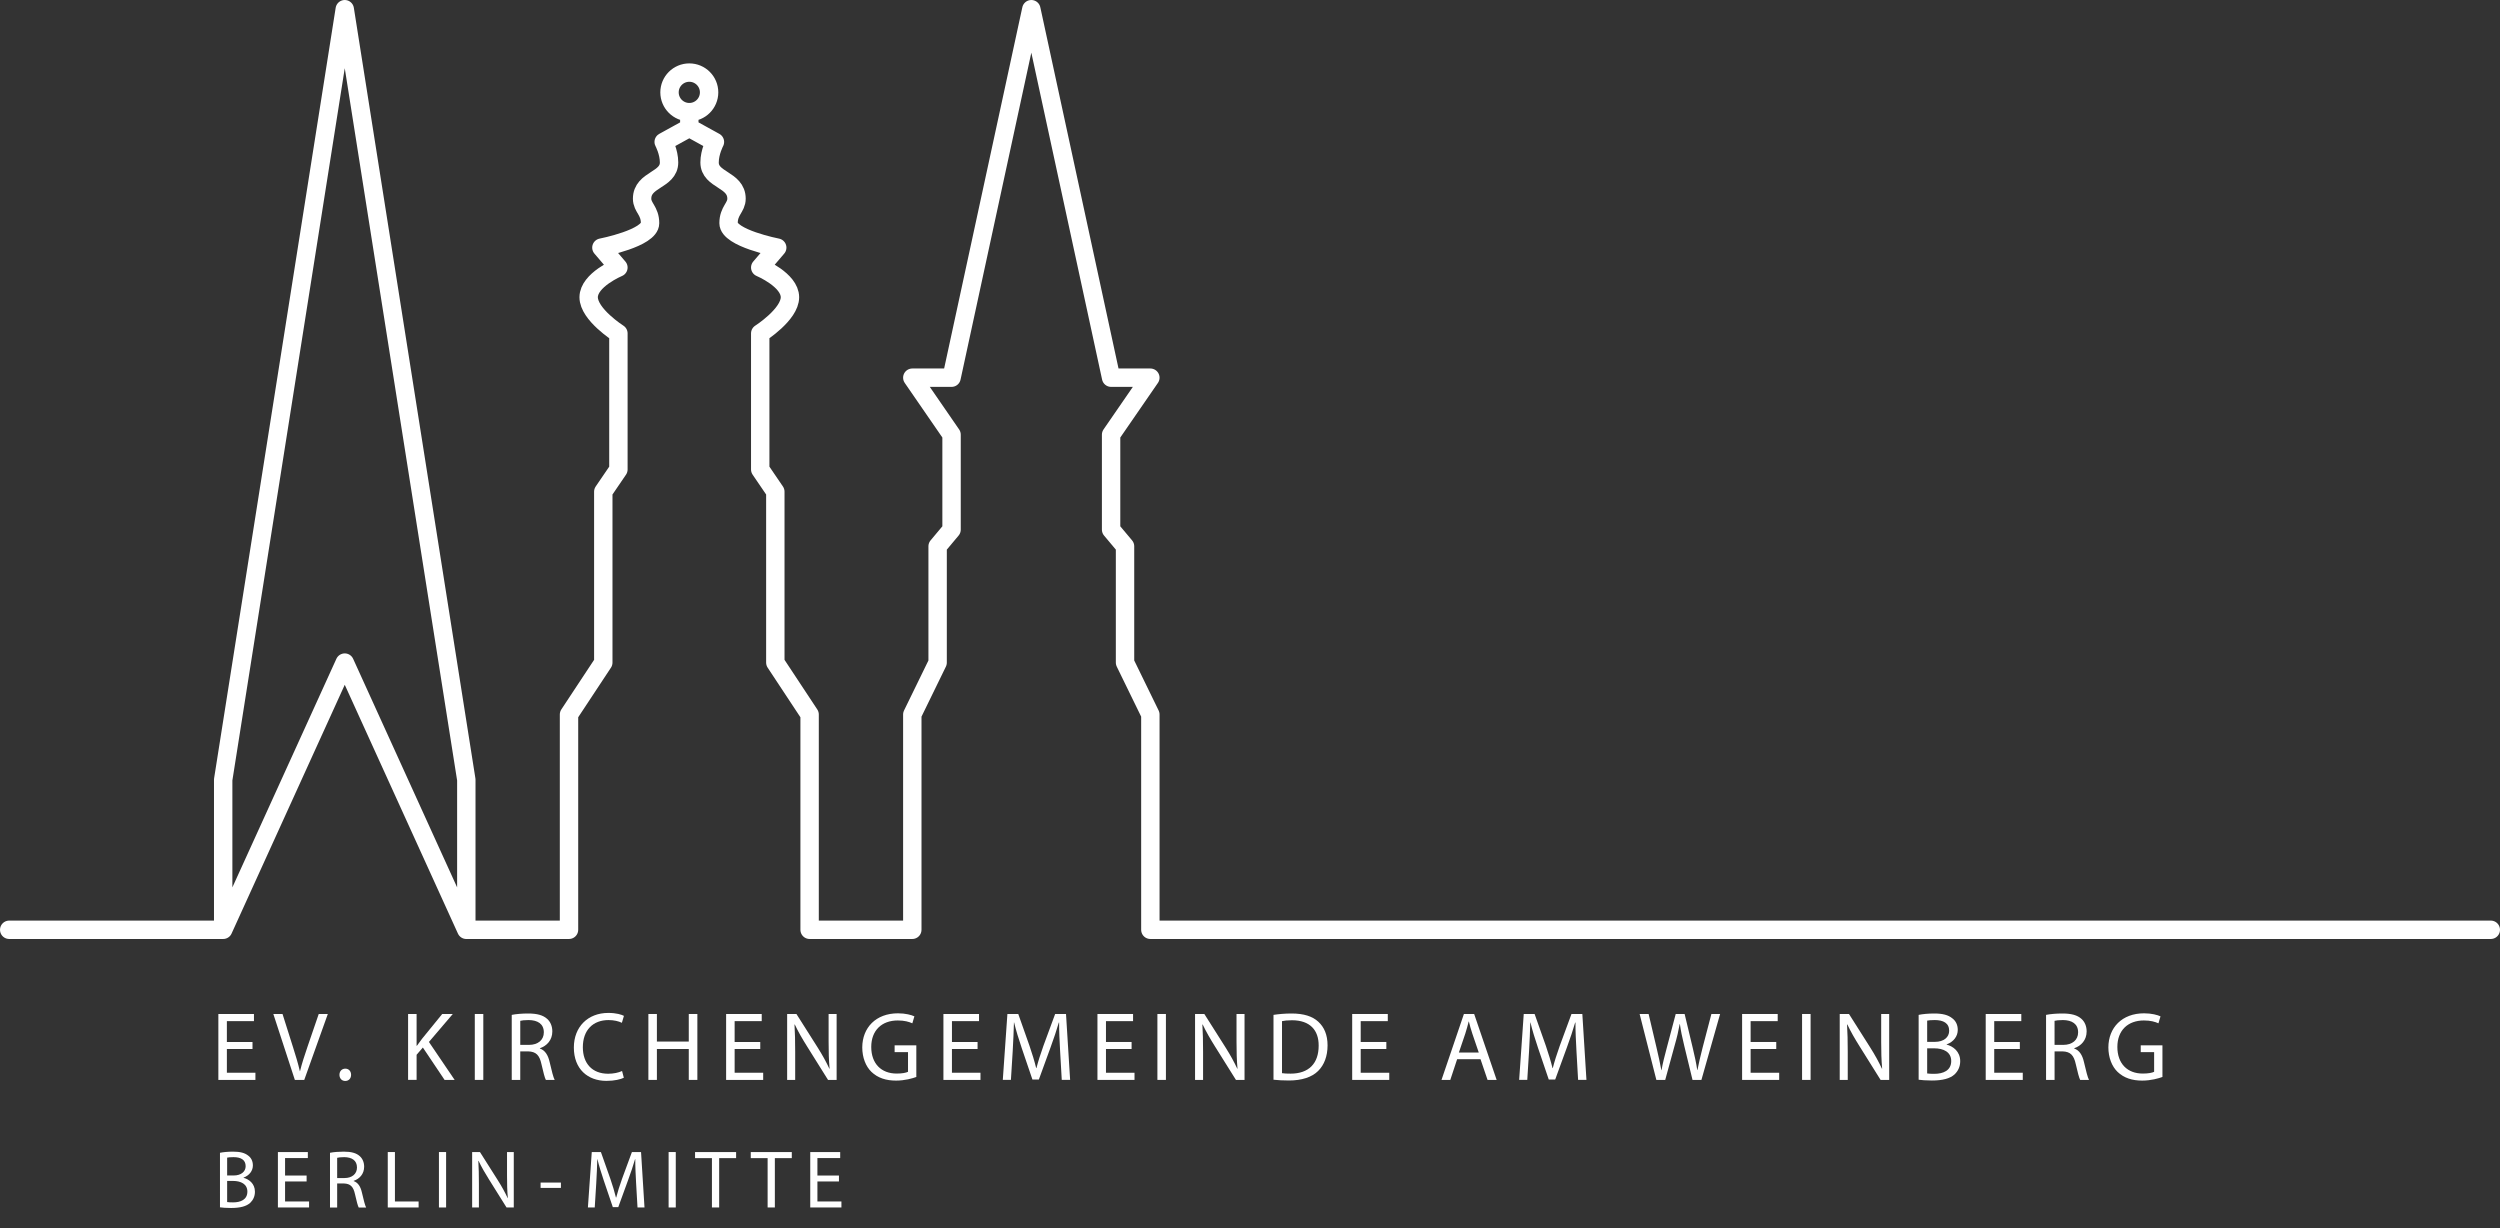 <?xml version="1.0" encoding="utf-8"?>
<!-- Generator: Adobe Illustrator 16.0.0, SVG Export Plug-In . SVG Version: 6.00 Build 0)  -->
<!DOCTYPE svg PUBLIC "-//W3C//DTD SVG 1.1//EN" "http://www.w3.org/Graphics/SVG/1.1/DTD/svg11.dtd">
<svg version="1.1" id="Ebene_1" xmlns="http://www.w3.org/2000/svg" xmlns:xlink="http://www.w3.org/1999/xlink" x="0px" y="0px"
	 width="152.129px" height="74.728px" viewBox="0 0 152.129 74.728" enable-background="new 0 0 152.129 74.728"
	 xml:space="preserve">
<rect x="0" y="0" width="152.129" height="74.728" fill="#333333" stroke="none"/>
<path fill="none" stroke="#FFFFFF" stroke-width="1.119" stroke-linecap="round" stroke-linejoin="round" d="M49.266,56.579h6.249
	 M0.56,56.579h13.021 M70.001,56.579h81.568 M28.376,56.579h6.249 M41.946,4.417c-0.665,0-1.205,0.539-1.205,1.204
	s0.54,1.204,1.205,1.204s1.204-0.539,1.204-1.204S42.611,4.417,41.946,4.417z M49.266,56.579v-13.1L47.18,40.32V29.919l-0.919-1.35
	v-8.283c0,0,1.809-1.15,1.809-2.199c0-1.051-1.809-1.808-1.809-1.808l1.035-1.211c0,0-2.962-0.576-2.962-1.486
	c0-0.77,0.484-0.948,0.484-1.492c0-1.194-1.639-1.104-1.639-2.206c0-0.64,0.326-1.247,0.326-1.247l-1.559-0.86V6.825 M34.625,56.579
	v-13.1l2.086-3.159V29.919l0.92-1.35v-8.283c0,0-1.81-1.15-1.81-2.199c0-1.051,1.81-1.808,1.81-1.808l-1.035-1.211
	c0,0,2.961-0.576,2.961-1.486c0-0.77-0.484-0.948-0.484-1.492c0-1.194,1.64-1.104,1.64-2.206c0-0.64-0.327-1.247-0.327-1.247
	l1.56-0.86 M70.001,56.579v-13.1L68.46,40.32v-7.078l-0.848-1.012v-5.78l2.389-3.467h-2.389L62.758,0.56 M55.515,56.579v-13.1
	l1.541-3.159v-7.078l0.848-1.012v-5.78l-2.389-3.467h2.389L62.758,0.56 M20.979,0.56l7.397,46.89v9.13L20.979,40.32l-7.398,16.259
	v-9.13L20.979,0.56z M41.946,4.417c-0.665,0-1.205,0.539-1.205,1.204s0.54,1.204,1.205,1.204s1.204-0.539,1.204-1.204
	S42.611,4.417,41.946,4.417z M49.266,56.579v-13.1L47.18,40.32V29.919l-0.919-1.35v-8.283c0,0,1.809-1.15,1.809-2.199
	c0-1.051-1.809-1.808-1.809-1.808l1.035-1.211c0,0-2.962-0.576-2.962-1.486c0-0.77,0.484-0.948,0.484-1.492
	c0-1.194-1.639-1.104-1.639-2.206c0-0.64,0.326-1.247,0.326-1.247l-1.559-0.86V6.825 M34.625,56.579v-13.1l2.086-3.159V29.919
	l0.92-1.35v-8.283c0,0-1.81-1.15-1.81-2.199c0-1.051,1.81-1.808,1.81-1.808l-1.035-1.211c0,0,2.961-0.576,2.961-1.486
	c0-0.77-0.484-0.948-0.484-1.492c0-1.194,1.64-1.104,1.64-2.206c0-0.64-0.327-1.247-0.327-1.247l1.56-0.86 M70.001,56.579v-13.1
	L68.46,40.32v-7.078l-0.848-1.012v-5.78l2.389-3.467h-2.389L62.758,0.56 M55.515,56.579v-13.1l1.541-3.159v-7.078l0.848-1.012v-5.78
	l-2.389-3.467h2.389L62.758,0.56 M20.979,0.56l7.397,46.89v9.13L20.979,40.32l-7.398,16.259v-9.13L20.979,0.56z"/>
<g>
	<path fill="#FFFFFF" d="M15.365,63.833h-1.559v1.446h1.737v0.435h-2.255v-4.011h2.166v0.435h-1.648v1.268h1.559V63.833z"/>
	<path fill="#FFFFFF" d="M17.942,65.714l-1.309-4.011h0.559l0.625,1.976c0.172,0.541,0.321,1.029,0.429,1.5h0.012
		c0.113-0.465,0.28-0.971,0.458-1.494l0.679-1.981h0.553l-1.434,4.011H17.942z"/>
	<path fill="#FFFFFF" d="M20.656,65.404c0-0.22,0.148-0.375,0.357-0.375s0.351,0.155,0.351,0.375c0,0.215-0.137,0.375-0.357,0.375
		C20.798,65.779,20.656,65.619,20.656,65.404z"/>
	<path fill="#FFFFFF" d="M24.833,61.703h0.518v1.934h0.018c0.107-0.154,0.214-0.297,0.315-0.428l1.226-1.506h0.643l-1.452,1.702
		l1.565,2.309h-0.613l-1.321-1.97l-0.381,0.44v1.529h-0.518V61.703z"/>
	<path fill="#FFFFFF" d="M29.41,61.703v4.011h-0.518v-4.011H29.41z"/>
	<path fill="#FFFFFF" d="M31.141,61.757c0.262-0.054,0.637-0.084,0.994-0.084c0.553,0,0.91,0.102,1.16,0.327
		c0.203,0.179,0.315,0.453,0.315,0.762c0,0.53-0.333,0.881-0.756,1.024v0.018c0.31,0.107,0.494,0.393,0.589,0.81
		c0.131,0.559,0.226,0.946,0.31,1.101h-0.536c-0.065-0.113-0.155-0.458-0.268-0.958c-0.119-0.554-0.333-0.762-0.803-0.779h-0.488
		v1.737h-0.518V61.757z M31.659,63.583h0.529c0.554,0,0.905-0.303,0.905-0.762c0-0.518-0.375-0.743-0.922-0.749
		c-0.25,0-0.429,0.023-0.512,0.047V63.583z"/>
	<path fill="#FFFFFF" d="M37.961,65.583c-0.19,0.095-0.571,0.19-1.06,0.19c-1.13,0-1.981-0.714-1.981-2.029
		c0-1.256,0.851-2.106,2.095-2.106c0.5,0,0.815,0.106,0.952,0.179l-0.125,0.422c-0.196-0.095-0.476-0.166-0.81-0.166
		c-0.94,0-1.565,0.601-1.565,1.654c0,0.981,0.565,1.612,1.542,1.612c0.315,0,0.637-0.065,0.845-0.167L37.961,65.583z"/>
	<path fill="#FFFFFF" d="M39.973,61.703v1.678h1.94v-1.678h0.523v4.011h-0.523v-1.881h-1.94v1.881h-0.518v-4.011H39.973z"/>
	<path fill="#FFFFFF" d="M46.263,63.833h-1.559v1.446h1.737v0.435h-2.255v-4.011h2.166v0.435h-1.648v1.268h1.559V63.833z"/>
	<path fill="#FFFFFF" d="M47.899,65.714v-4.011h0.565l1.286,2.029c0.297,0.47,0.529,0.893,0.72,1.303l0.012-0.006
		c-0.048-0.535-0.06-1.023-0.06-1.648v-1.678h0.488v4.011h-0.523l-1.273-2.035c-0.28-0.446-0.548-0.904-0.75-1.339l-0.018,0.006
		c0.03,0.506,0.042,0.988,0.042,1.654v1.714H47.899z"/>
	<path fill="#FFFFFF" d="M55.76,65.535c-0.232,0.084-0.69,0.221-1.231,0.221c-0.607,0-1.107-0.155-1.5-0.53
		c-0.345-0.333-0.559-0.868-0.559-1.493c0.006-1.196,0.827-2.071,2.172-2.071c0.464,0,0.827,0.102,1,0.185l-0.125,0.423
		c-0.214-0.096-0.482-0.173-0.887-0.173c-0.976,0-1.613,0.607-1.613,1.612c0,1.018,0.613,1.619,1.547,1.619
		c0.339,0,0.571-0.048,0.69-0.107v-1.196h-0.815v-0.416h1.321V65.535z"/>
	<path fill="#FFFFFF" d="M59.486,63.833h-1.559v1.446h1.737v0.435h-2.255v-4.011h2.167v0.435h-1.648v1.268h1.559V63.833z"/>
	<path fill="#FFFFFF" d="M64.509,63.952c-0.03-0.56-0.065-1.231-0.06-1.731h-0.018c-0.137,0.47-0.303,0.97-0.506,1.523l-0.708,1.946
		h-0.393l-0.649-1.91c-0.19-0.565-0.351-1.084-0.464-1.56H61.7c-0.012,0.5-0.042,1.172-0.077,1.773l-0.107,1.72h-0.494l0.28-4.011
		h0.661l0.684,1.939c0.167,0.494,0.304,0.935,0.405,1.352h0.018c0.102-0.405,0.244-0.846,0.423-1.352l0.714-1.939h0.661l0.25,4.011
		H64.61L64.509,63.952z"/>
	<path fill="#FFFFFF" d="M68.859,63.833H67.3v1.446h1.737v0.435h-2.255v-4.011h2.167v0.435H67.3v1.268h1.559V63.833z"/>
	<path fill="#FFFFFF" d="M70.948,61.703v4.011H70.43v-4.011H70.948z"/>
	<path fill="#FFFFFF" d="M72.721,65.714v-4.011h0.565l1.286,2.029c0.297,0.47,0.529,0.893,0.72,1.303l0.012-0.006
		c-0.048-0.535-0.06-1.023-0.06-1.648v-1.678h0.488v4.011h-0.523l-1.274-2.035c-0.279-0.446-0.547-0.904-0.75-1.339l-0.018,0.006
		c0.03,0.506,0.042,0.988,0.042,1.654v1.714H72.721z"/>
	<path fill="#FFFFFF" d="M77.493,61.757c0.316-0.048,0.691-0.084,1.102-0.084c0.744,0,1.273,0.173,1.625,0.5
		c0.356,0.327,0.564,0.792,0.564,1.44c0,0.654-0.201,1.19-0.576,1.559c-0.375,0.375-0.994,0.578-1.773,0.578
		c-0.369,0-0.679-0.019-0.941-0.048V61.757z M78.012,65.304c0.131,0.023,0.321,0.029,0.523,0.029c1.106,0,1.708-0.619,1.708-1.702
		c0.006-0.946-0.529-1.547-1.625-1.547c-0.268,0-0.47,0.023-0.606,0.054V65.304z"/>
	<path fill="#FFFFFF" d="M84.361,63.833h-1.56v1.446h1.738v0.435h-2.256v-4.011h2.166v0.435h-1.648v1.268h1.56V63.833z"/>
	<path fill="#FFFFFF" d="M88.67,64.452l-0.417,1.262h-0.535l1.363-4.011h0.624l1.368,4.011h-0.553l-0.429-1.262H88.67z
		 M89.985,64.048l-0.393-1.154c-0.09-0.263-0.149-0.5-0.209-0.732h-0.012c-0.06,0.238-0.125,0.482-0.203,0.726l-0.393,1.161H89.985z
		"/>
	<path fill="#FFFFFF" d="M95.93,63.952c-0.03-0.56-0.065-1.231-0.06-1.731h-0.018c-0.137,0.47-0.304,0.97-0.506,1.523l-0.709,1.946
		h-0.393l-0.648-1.91c-0.19-0.565-0.352-1.084-0.464-1.56H93.12c-0.012,0.5-0.041,1.172-0.076,1.773l-0.107,1.72h-0.494l0.279-4.011
		h0.661l0.685,1.939c0.166,0.494,0.303,0.935,0.404,1.352h0.018c0.102-0.405,0.244-0.846,0.423-1.352l0.714-1.939h0.66l0.25,4.011
		H96.03L95.93,63.952z"/>
	<path fill="#FFFFFF" d="M100.792,65.714l-1.018-4.011h0.547l0.477,2.029c0.119,0.5,0.227,1,0.297,1.387h0.013
		c0.065-0.399,0.19-0.875,0.327-1.393l0.535-2.023h0.542l0.487,2.035c0.113,0.476,0.221,0.952,0.28,1.375h0.013
		c0.082-0.44,0.195-0.887,0.32-1.387l0.529-2.023h0.53l-1.137,4.011h-0.542l-0.506-2.089c-0.125-0.512-0.207-0.904-0.262-1.31
		h-0.012c-0.071,0.399-0.16,0.792-0.309,1.31l-0.572,2.089H100.792z"/>
	<path fill="#FFFFFF" d="M108.088,63.833h-1.56v1.446h1.738v0.435h-2.256v-4.011h2.166v0.435h-1.648v1.268h1.56V63.833z"/>
	<path fill="#FFFFFF" d="M110.177,61.703v4.011h-0.518v-4.011H110.177z"/>
	<path fill="#FFFFFF" d="M111.95,65.714v-4.011h0.564l1.286,2.029c0.298,0.47,0.529,0.893,0.72,1.303l0.012-0.006
		c-0.047-0.535-0.059-1.023-0.059-1.648v-1.678h0.487v4.011h-0.523l-1.273-2.035c-0.28-0.446-0.548-0.904-0.75-1.339l-0.019,0.006
		c0.03,0.506,0.043,0.988,0.043,1.654v1.714H111.95z"/>
	<path fill="#FFFFFF" d="M116.753,61.757c0.226-0.048,0.583-0.084,0.945-0.084c0.518,0,0.852,0.09,1.102,0.292
		c0.208,0.154,0.333,0.393,0.333,0.708c0,0.387-0.256,0.727-0.679,0.881v0.012c0.381,0.096,0.828,0.411,0.828,1.006
		c0,0.345-0.137,0.607-0.34,0.804c-0.279,0.256-0.732,0.375-1.387,0.375c-0.357,0-0.631-0.024-0.803-0.048V61.757z M117.271,63.399
		h0.47c0.548,0,0.869-0.286,0.869-0.673c0-0.47-0.357-0.654-0.881-0.654c-0.238,0-0.375,0.018-0.458,0.035V63.399z M117.271,65.321
		c0.102,0.018,0.25,0.023,0.434,0.023c0.536,0,1.03-0.196,1.03-0.779c0-0.548-0.47-0.773-1.036-0.773h-0.428V65.321z"/>
	<path fill="#FFFFFF" d="M122.911,63.833h-1.559v1.446h1.737v0.435h-2.255v-4.011h2.166v0.435h-1.648v1.268h1.559V63.833z"/>
	<path fill="#FFFFFF" d="M124.507,61.757c0.262-0.054,0.637-0.084,0.994-0.084c0.553,0,0.91,0.102,1.16,0.327
		c0.202,0.179,0.314,0.453,0.314,0.762c0,0.53-0.332,0.881-0.756,1.024v0.018c0.311,0.107,0.494,0.393,0.59,0.81
		c0.131,0.559,0.227,0.946,0.31,1.101h-0.536c-0.064-0.113-0.154-0.458-0.268-0.958c-0.119-0.554-0.333-0.762-0.803-0.779h-0.488
		v1.737h-0.518V61.757z M125.024,63.583h0.529c0.554,0,0.904-0.303,0.904-0.762c0-0.518-0.375-0.743-0.922-0.749
		c-0.25,0-0.429,0.023-0.512,0.047V63.583z"/>
	<path fill="#FFFFFF" d="M131.588,65.535c-0.231,0.084-0.69,0.221-1.231,0.221c-0.607,0-1.107-0.155-1.5-0.53
		c-0.345-0.333-0.559-0.868-0.559-1.493c0.006-1.196,0.826-2.071,2.172-2.071c0.464,0,0.826,0.102,1,0.185l-0.125,0.423
		c-0.215-0.096-0.482-0.173-0.887-0.173c-0.977,0-1.613,0.607-1.613,1.612c0,1.018,0.613,1.619,1.547,1.619
		c0.34,0,0.572-0.048,0.69-0.107v-1.196h-0.815v-0.416h1.321V65.535z"/>
</g>
<g>
	<path fill="#FFFFFF" d="M13.386,70.149c0.19-0.04,0.491-0.07,0.796-0.07c0.435,0,0.715,0.075,0.926,0.245
		c0.175,0.131,0.28,0.33,0.28,0.596c0,0.325-0.215,0.61-0.571,0.741v0.01c0.32,0.08,0.696,0.345,0.696,0.846
		c0,0.29-0.115,0.511-0.285,0.676c-0.235,0.215-0.616,0.315-1.166,0.315c-0.3,0-0.531-0.021-0.676-0.04V70.149z M13.822,71.53h0.395
		c0.461,0,0.731-0.24,0.731-0.565c0-0.396-0.3-0.551-0.741-0.551c-0.2,0-0.315,0.016-0.385,0.03V71.53z M13.822,73.147
		c0.085,0.015,0.21,0.02,0.365,0.02c0.451,0,0.866-0.165,0.866-0.655c0-0.461-0.396-0.65-0.871-0.65h-0.36V73.147z"/>
	<path fill="#FFFFFF" d="M18.658,71.896h-1.311v1.216h1.461v0.365h-1.897v-3.373h1.822v0.365h-1.386v1.065h1.311V71.896z"/>
	<path fill="#FFFFFF" d="M20.081,70.149c0.22-0.045,0.536-0.07,0.836-0.07c0.465,0,0.766,0.085,0.976,0.275
		c0.17,0.15,0.266,0.38,0.266,0.641c0,0.445-0.28,0.741-0.636,0.86v0.016c0.26,0.09,0.416,0.33,0.496,0.681
		c0.11,0.471,0.19,0.796,0.26,0.926h-0.451c-0.055-0.095-0.13-0.386-0.225-0.806c-0.1-0.466-0.28-0.641-0.676-0.656h-0.41v1.462
		h-0.436V70.149z M20.517,71.686h0.445c0.465,0,0.761-0.255,0.761-0.641c0-0.436-0.315-0.625-0.776-0.631
		c-0.21,0-0.36,0.021-0.43,0.041V71.686z"/>
	<path fill="#FFFFFF" d="M23.596,70.104h0.436v3.008h1.441v0.365h-1.877V70.104z"/>
	<path fill="#FFFFFF" d="M27.146,70.104v3.373h-0.436v-3.373H27.146z"/>
	<path fill="#FFFFFF" d="M28.731,73.478v-3.373h0.476l1.081,1.706c0.25,0.396,0.445,0.751,0.605,1.097l0.01-0.005
		c-0.04-0.451-0.05-0.861-0.05-1.387v-1.411h0.411v3.373h-0.44l-1.071-1.712c-0.235-0.375-0.46-0.761-0.631-1.126l-0.015,0.005
		c0.025,0.426,0.035,0.831,0.035,1.392v1.441H28.731z"/>
	<path fill="#FFFFFF" d="M34.132,71.961v0.325h-1.236v-0.325H34.132z"/>
	<path fill="#FFFFFF" d="M38.708,71.996c-0.025-0.471-0.055-1.036-0.05-1.456h-0.015c-0.115,0.396-0.255,0.815-0.426,1.281
		l-0.595,1.636h-0.331l-0.545-1.606c-0.16-0.476-0.295-0.91-0.39-1.311h-0.01c-0.01,0.42-0.035,0.985-0.065,1.491l-0.09,1.446
		h-0.416l0.235-3.373h0.556l0.576,1.632c0.14,0.415,0.255,0.785,0.34,1.136h0.015c0.085-0.341,0.206-0.711,0.355-1.136l0.601-1.632
		h0.556l0.21,3.373h-0.425L38.708,71.996z"/>
	<path fill="#FFFFFF" d="M41.122,70.104v3.373h-0.436v-3.373H41.122z"/>
	<path fill="#FFFFFF" d="M43.321,70.475h-1.026v-0.37h2.498v0.37h-1.031v3.003h-0.44V70.475z"/>
	<path fill="#FFFFFF" d="M46.711,70.475h-1.026v-0.37h2.497v0.37h-1.031v3.003h-0.44V70.475z"/>
	<path fill="#FFFFFF" d="M51.052,71.896h-1.311v1.216h1.461v0.365h-1.897v-3.373h1.822v0.365h-1.386v1.065h1.311V71.896z"/>
</g>
<g>
</g>
<g>
</g>
<g>
</g>
<g>
</g>
<g>
</g>
<g>
</g>
</svg>
